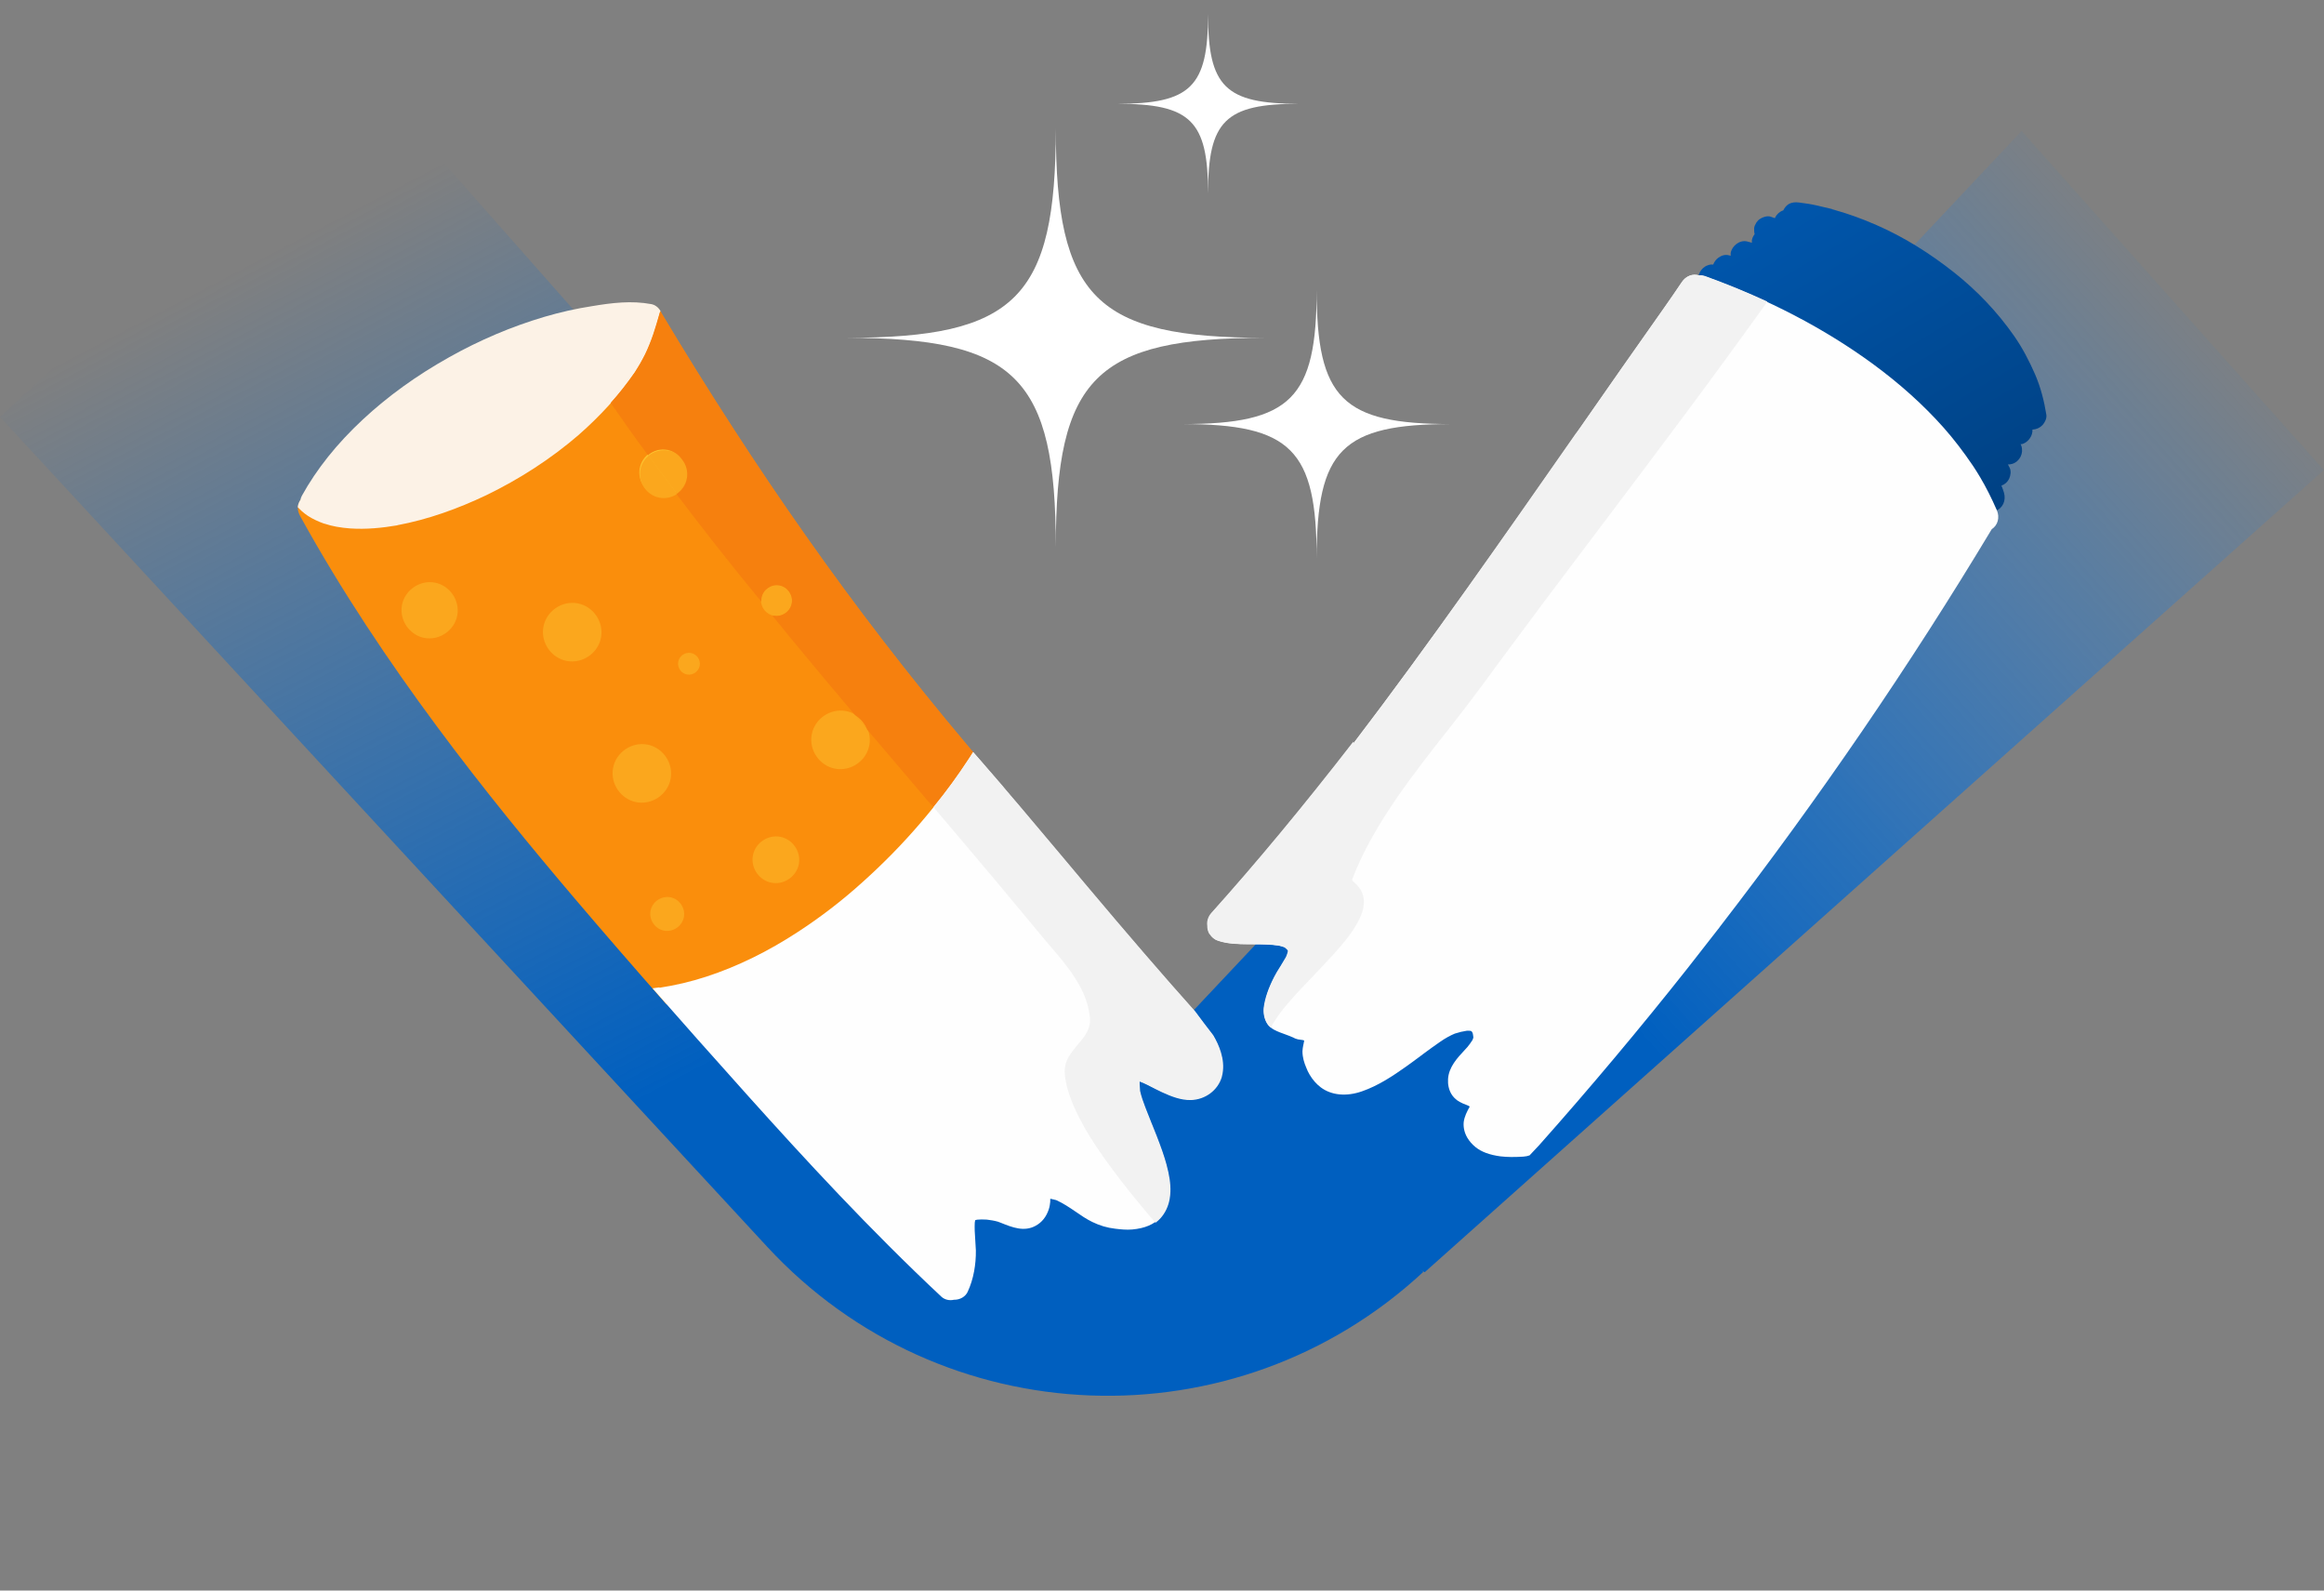 <svg width="152" height="104" viewBox="0 0 152 104" fill="none" xmlns="http://www.w3.org/2000/svg">
<rect x="0" y="0" width="152" height="104" fill="#808080" stroke="none"/>
<path d="M0 27.262L24.05 5.02L93.088 83.167C80.792 94.575 61.571 93.84 50.182 81.525L0 27.262Z" fill="url(#paint0_linear_854_1217)"/>
<path d="M93.181 83.186L72.934 71.51L132.223 8.564L151.989 30.736L93.181 83.186Z" fill="url(#paint1_linear_854_1217)"/>
<path d="M129.339 32.828C129.264 32.571 129.15 32.321 129.056 32.075C128.943 31.798 128.818 31.529 128.686 31.263C128.05 30.032 127.261 28.891 126.363 27.841C124.971 26.277 123.356 24.947 121.62 23.775C118.523 21.742 115.101 20.237 111.6 19.046C111.441 18.994 111.301 18.845 111.21 18.692C111.176 18.635 111.142 18.578 111.125 18.519C111.066 18.348 111.076 18.161 111.126 17.985C111.126 17.985 111.116 17.983 111.106 17.98C111.119 17.93 111.138 17.875 111.167 17.823C111.167 17.823 111.167 17.823 111.17 17.813C111.28 17.593 111.47 17.42 111.7 17.344C111.825 17.295 111.941 17.287 112.051 17.299C112.118 17.121 112.242 16.953 112.4 16.843C112.598 16.699 112.848 16.628 113.085 16.694C113.126 16.704 113.16 16.718 113.197 16.722C113.196 16.663 113.185 16.6 113.196 16.533C113.239 16.301 113.386 16.085 113.585 15.941C113.783 15.798 114.027 15.731 114.277 15.789C114.378 15.815 114.483 15.847 114.584 15.873C114.584 15.813 114.572 15.751 114.582 15.694C114.608 15.55 114.678 15.422 114.76 15.313C114.732 15.209 114.725 15.11 114.731 15.004C114.735 14.967 114.722 14.931 114.73 14.901C114.748 14.787 114.797 14.68 114.86 14.583C114.86 14.583 114.868 14.569 114.865 14.563C114.934 14.462 115.017 14.37 115.125 14.305C115.305 14.19 115.594 14.096 115.808 14.167C115.903 14.196 116.001 14.232 116.09 14.266C116.099 14.252 116.098 14.235 116.1 14.225C116.204 14.009 116.394 13.836 116.63 13.756C116.63 13.756 116.63 13.756 116.637 13.752C116.715 13.594 116.821 13.454 116.969 13.357C117.192 13.225 117.406 13.21 117.657 13.241C117.668 13.244 117.684 13.243 117.694 13.245C118.092 13.293 118.481 13.354 118.869 13.443C119.007 13.473 119.139 13.506 119.281 13.542C119.47 13.585 119.655 13.622 119.841 13.675C119.841 13.675 119.834 13.678 119.828 13.682C120.822 13.952 121.786 14.301 122.728 14.714C124.549 15.509 126.241 16.578 127.795 17.806C129.3 18.994 130.641 20.401 131.74 21.977C132.284 22.763 132.723 23.604 133.104 24.479C133.47 25.328 133.697 26.217 133.842 27.128C133.875 27.358 133.74 27.637 133.585 27.797C133.422 27.971 133.191 28.074 132.95 28.088C132.95 28.088 132.94 28.085 132.93 28.083C132.962 28.485 132.669 28.891 132.301 29.023C132.259 29.04 132.206 29.037 132.156 29.04C132.169 29.076 132.188 29.108 132.204 29.15C132.368 29.629 132.108 30.162 131.629 30.325C131.529 30.359 131.423 30.37 131.327 30.367C131.366 30.447 131.411 30.523 131.446 30.597C131.544 30.806 131.502 31.097 131.407 31.3C131.304 31.516 131.123 31.675 130.903 31.754C130.967 31.905 131.028 32.066 131.073 32.229C131.208 32.717 131.006 33.232 130.508 33.407C130.052 33.566 129.467 33.319 129.326 32.836L129.339 32.828Z" fill="url(#paint2_linear_854_1217)"/>
<path d="M79.125 61.059C79.031 60.9 78.985 60.721 78.988 60.538C78.944 60.246 79.044 59.937 79.256 59.7C82.257 56.353 85.296 52.693 88.539 48.506L88.498 48.625L88.425 48.72C93.576 41.983 98.475 34.965 103.211 28.18L103.364 27.96C105.179 25.353 106.997 22.751 108.83 20.159C109.233 19.593 109.623 19.017 110.012 18.442C110.269 18.049 110.722 17.884 111.129 18.02C111.247 18.002 111.372 18.023 111.491 18.064C115.609 19.542 119.316 21.472 122.491 23.794C124.242 25.078 125.801 26.474 127.122 27.962C127.776 28.701 128.409 29.521 129.047 30.466C129.207 30.707 129.357 30.945 129.504 31.193C129.889 31.842 130.252 32.556 130.606 33.369C130.805 33.836 130.663 34.35 130.27 34.6C124.944 43.463 118.96 52.217 112.474 60.616C112.453 60.654 112.417 60.71 112.368 60.757C111.716 61.599 111.06 62.436 110.404 63.272C107.28 67.224 104.001 71.131 100.664 74.883L100.352 75.214L100.041 75.545C99.922 75.59 99.791 75.616 99.626 75.628C99.029 75.664 98.571 75.66 98.136 75.609C97.426 75.514 96.888 75.317 96.504 75.003C96.289 74.829 96.105 74.62 95.973 74.398C95.784 74.08 95.702 73.724 95.731 73.38C95.779 72.999 95.946 72.685 96.127 72.354L96.044 72.3C95.812 72.214 95.553 72.11 95.326 71.96C95.162 71.843 95.022 71.693 94.924 71.528C94.762 71.254 94.687 70.912 94.708 70.555C94.757 69.769 95.314 69.172 95.804 68.649L95.976 68.461C96.101 68.309 96.21 68.159 96.311 67.996C96.327 67.952 96.347 67.897 96.366 67.843C96.353 67.704 96.336 67.619 96.318 67.544L96.261 67.449L96.202 67.407C96.098 67.391 96.012 67.391 95.929 67.397C95.677 67.434 95.435 67.492 95.153 67.582C94.857 67.706 94.538 67.878 94.203 68.111C93.831 68.366 93.465 68.635 93.1 68.903L92.946 69.02L92.713 69.193C92.455 69.381 92.206 69.571 91.951 69.748C91.127 70.332 90.156 70.985 89.079 71.358C88.06 71.713 87.085 71.62 86.391 71.103C86.097 70.882 85.855 70.604 85.655 70.267C85.568 70.121 85.494 69.967 85.433 69.805C85.301 69.497 85.189 69.15 85.186 68.739C85.193 68.606 85.213 68.465 85.243 68.327L85.275 68.178L85.301 68.034C85.253 68.011 85.186 67.999 85.113 67.991C84.939 67.974 84.831 67.952 84.719 67.907L84.585 67.84C84.365 67.746 84.209 67.685 84.045 67.627C83.827 67.55 83.565 67.456 83.314 67.321C83.128 67.225 82.981 67.08 82.872 66.895C82.709 66.622 82.64 66.258 82.675 65.911C82.754 65.305 82.976 64.623 83.355 63.899C83.463 63.689 83.584 63.488 83.709 63.293L83.754 63.224C83.882 63.019 84.003 62.818 84.121 62.61C84.17 62.504 84.215 62.391 84.246 62.27L84.259 62.176L84.221 62.112C84.196 62.084 84.16 62.053 84.12 62L84.019 61.931C83.896 61.883 83.771 61.846 83.643 61.819C83.107 61.741 82.563 61.737 81.959 61.734L81.684 61.734C80.941 61.728 80.282 61.705 79.661 61.498C79.447 61.427 79.263 61.278 79.146 61.081" fill="#FEFEFE"/>
<path d="M79.098 61.072C79.004 60.913 78.954 60.728 78.96 60.535C78.915 60.243 79.012 59.928 79.23 59.687C82.186 56.393 85.224 52.733 88.513 48.493L88.526 48.632C93.59 41.92 98.404 35.021 103.056 28.356L103.129 28.261L103.187 28.184L103.346 27.96C105.161 25.352 106.979 22.751 108.812 20.159C109.215 19.592 109.605 19.017 109.994 18.442C110.264 18.041 110.725 17.862 111.147 18.008C111.248 17.99 111.379 18.007 111.514 18.047C112.917 18.557 114.291 19.118 115.594 19.721C112.034 24.706 108.251 29.72 104.91 34.146L103.042 36.621C101.617 38.508 100.201 40.397 98.793 42.299L97.823 43.606L97.506 44.043C97.243 44.397 96.987 44.747 96.724 45.101C96.14 45.886 95.537 46.665 94.936 47.435L94.617 47.839C93.599 49.123 92.348 50.725 91.256 52.319C89.958 54.233 89.068 55.862 88.459 57.445C88.436 57.493 88.439 57.542 88.47 57.593L88.563 57.693L88.687 57.8C88.802 57.921 88.918 58.059 88.997 58.192C89.065 58.307 89.118 58.439 89.157 58.579C89.183 58.709 89.201 58.811 89.205 58.92C89.207 59.083 89.19 59.256 89.146 59.472C89.067 59.759 88.942 60.057 88.754 60.392C88.349 61.114 87.767 61.786 87.255 62.357C86.849 62.804 86.436 63.238 86.023 63.672L85.919 63.786L85.308 64.424L85.145 64.598C84.871 64.889 84.618 65.16 84.38 65.439C84.175 65.672 83.866 66.036 83.595 66.42C83.454 66.616 83.271 66.888 83.12 67.184C83.009 67.112 82.925 67.016 82.854 66.895C82.688 66.615 82.615 66.245 82.652 65.888C82.724 65.286 82.957 64.606 83.341 63.862C83.449 63.652 83.57 63.451 83.695 63.256L83.74 63.186C83.862 62.985 83.989 62.781 84.107 62.573C84.153 62.477 84.188 62.362 84.223 62.246L84.236 62.153L84.182 62.09L84.015 61.94C83.896 61.898 83.77 61.861 83.632 61.831C83.133 61.758 82.628 61.747 81.965 61.745L81.69 61.745C80.947 61.739 80.276 61.724 79.65 61.51C79.436 61.439 79.239 61.281 79.118 61.078" fill="#F2F2F2"/>
<path d="M19.5 33.072C19.526 32.938 19.579 32.816 19.664 32.693L19.665 32.685C19.665 32.685 19.668 32.67 19.669 32.663C20.483 32.946 21.324 33.164 22.176 33.284C23.088 33.414 24.01 33.447 24.924 33.4C26.871 33.282 28.78 32.794 30.582 32.046C32.411 31.279 34.142 30.286 35.752 29.116C36.584 28.512 37.39 27.88 38.132 27.175C38.858 26.474 39.54 25.719 40.148 24.904C40.754 24.096 41.299 23.245 41.781 22.36C42.193 21.601 42.569 20.827 42.909 20.04C43.059 20.145 43.179 20.291 43.252 20.482C46.322 25.603 49.475 30.483 52.663 35.007C55.968 39.699 59.52 44.306 63.214 48.691C63.517 49.057 63.829 49.417 64.133 49.775C63.759 50.417 63.356 51.047 62.946 51.667C62.949 51.652 62.967 51.64 62.977 51.626C61.939 53.174 60.806 54.65 59.586 56.056C58.328 57.493 56.991 58.862 55.55 60.118C53.752 61.679 51.805 63.081 49.653 64.128C48.406 64.724 47.104 65.194 45.749 65.452L45.796 65.446C45.316 65.534 44.824 65.598 44.331 65.63C44.073 65.644 43.817 65.65 43.563 65.642C41.359 63.143 39.411 60.892 37.557 58.714C32.056 52.236 25.047 43.551 19.666 33.807C19.532 33.566 19.454 33.365 19.494 33.11L19.499 33.08L19.5 33.072Z" fill="#FA8E0C"/>
<path d="M43.65 29.371C44.48 29.525 45.046 30.35 44.892 31.18C44.737 32.011 43.913 32.577 43.083 32.422C42.253 32.268 41.687 31.443 41.841 30.613C41.996 29.783 42.82 29.217 43.65 29.371Z" fill="#FCC12E"/>
<path d="M43.708 29.462C44.545 29.617 45.117 30.451 44.961 31.289C44.806 32.126 43.972 32.699 43.135 32.543C42.297 32.387 41.725 31.553 41.881 30.716C42.037 29.878 42.87 29.306 43.708 29.462Z" fill="#FBA71D"/>
<path d="M49.788 39.07C49.89 38.524 50.431 38.153 50.976 38.254C51.522 38.356 51.893 38.897 51.792 39.443C51.69 39.989 51.149 40.36 50.604 40.258C50.058 40.157 49.687 39.616 49.788 39.07Z" fill="#FBA71D"/>
<path d="M35.542 40.983C35.732 39.959 36.752 39.258 37.776 39.449C38.8 39.639 39.5 40.659 39.31 41.684C39.119 42.709 38.099 43.409 37.075 43.218C36.051 43.028 35.351 42.008 35.542 40.983Z" fill="#FBA71D"/>
<path d="M26.289 39.567C26.471 38.587 27.456 37.911 28.435 38.093C29.414 38.275 30.09 39.26 29.908 40.24C29.725 41.219 28.741 41.895 27.762 41.713C26.782 41.531 26.107 40.546 26.289 39.567Z" fill="#FBA71D"/>
<path d="M40.096 50.218C40.287 49.193 41.307 48.493 42.331 48.683C43.355 48.874 44.055 49.894 43.864 50.918C43.674 51.943 42.654 52.643 41.63 52.453C40.606 52.262 39.906 51.242 40.096 50.218Z" fill="#FBA71D"/>
<path d="M53.09 48.026C53.28 47.002 54.3 46.301 55.324 46.492C56.349 46.682 57.048 47.702 56.858 48.727C56.667 49.752 55.648 50.452 54.623 50.261C53.599 50.071 52.899 49.051 53.09 48.026Z" fill="#FBA71D"/>
<path d="M44.359 43.268C44.43 42.887 44.811 42.625 45.192 42.696C45.574 42.767 45.835 43.148 45.764 43.53C45.693 43.911 45.312 44.173 44.931 44.102C44.55 44.031 44.288 43.65 44.359 43.268Z" fill="#FBA71D"/>
<path d="M49.243 55.937C49.394 55.122 50.21 54.562 51.025 54.713C51.84 54.865 52.4 55.681 52.248 56.496C52.096 57.311 51.281 57.871 50.466 57.719C49.651 57.568 49.091 56.752 49.243 55.937Z" fill="#FBA71D"/>
<path d="M42.547 59.557C42.657 58.966 43.251 58.559 43.842 58.668C44.432 58.778 44.84 59.372 44.73 59.963C44.62 60.554 44.026 60.962 43.435 60.852C42.845 60.742 42.437 60.148 42.547 59.557Z" fill="#FBA71D"/>
<path d="M19.48 33.096C19.509 32.939 19.564 32.81 19.651 32.679C19.667 32.59 19.7 32.495 19.747 32.411C20.703 30.678 22.035 29.006 23.728 27.433C25.347 25.924 27.242 24.551 29.382 23.355C31.369 22.239 33.46 21.351 35.613 20.714C36.627 20.416 37.677 20.178 38.728 20.017C40.021 19.801 41.296 19.643 42.597 19.885C42.843 19.931 43.06 20.095 43.195 20.329C43.051 20.852 42.909 21.367 42.735 21.884L42.738 21.869C42.586 22.313 42.411 22.753 42.201 23.178C41.993 23.588 41.772 23.988 41.516 24.366C41.516 24.366 41.516 24.366 41.517 24.358C40.486 25.869 39.238 27.215 37.87 28.415L37.888 28.403C36.045 29.995 33.988 31.322 31.795 32.384C29.945 33.263 27.997 33.968 25.978 34.343L26 34.347C24.978 34.521 23.945 34.623 22.899 34.552C22.602 34.528 22.306 34.496 22.015 34.442C21.745 34.392 21.479 34.327 21.217 34.239C21.209 34.238 21.202 34.237 21.187 34.234C21.187 34.234 21.187 34.234 21.179 34.233L21.172 34.231L21.187 34.234C20.991 34.166 20.797 34.084 20.613 33.995C20.449 33.919 20.288 33.827 20.136 33.729C19.999 33.634 19.856 33.53 19.731 33.414C19.645 33.336 19.56 33.25 19.475 33.165C19.478 33.15 19.481 33.135 19.483 33.12L19.48 33.096ZM42.739 21.862C42.739 21.862 42.744 21.839 42.745 21.832C42.742 21.847 42.741 21.854 42.739 21.862Z" fill="#FCF2E6"/>
<path d="M43.135 64.584C44.169 64.428 45.196 64.186 46.193 63.86C48.293 63.175 50.281 62.175 52.129 60.971C53.65 59.986 55.085 58.883 56.425 57.669C57.761 56.471 59.021 55.189 60.187 53.827C61.322 52.506 62.378 51.109 63.339 49.647C63.445 49.489 63.545 49.33 63.645 49.163C64.153 49.76 64.661 50.357 65.168 50.955L65.518 51.36L65.847 51.754C66.273 52.251 66.699 52.748 67.116 53.251L69.505 56.086L71.043 57.92C73.159 60.433 75.616 63.32 78.139 66.141C78.529 66.662 78.919 67.184 79.319 67.699C79.66 68.273 80.093 69.236 79.916 70.186C79.902 70.26 79.887 70.343 79.858 70.415C79.607 71.265 78.8 71.858 77.867 71.886C77.215 71.896 76.581 71.647 75.99 71.374C75.847 71.309 75.706 71.236 75.557 71.162L75.416 71.09C75.126 70.943 74.831 70.787 74.528 70.669C74.503 70.966 74.519 71.171 74.529 71.327C74.607 71.697 74.751 72.088 74.881 72.429L74.927 72.554C75.043 72.846 75.159 73.139 75.275 73.431L75.344 73.599L75.624 74.3C75.922 75.068 76.107 75.613 76.251 76.127C76.438 76.827 76.526 77.393 76.506 77.915C76.499 78.077 76.484 78.244 76.454 78.401C76.365 78.88 76.165 79.291 75.871 79.624C75.48 80.061 74.868 80.319 74.05 80.391C73.68 80.423 73.309 80.385 72.946 80.341C72.4 80.278 71.932 80.137 71.442 79.899C71.052 79.71 70.695 79.466 70.346 79.223C69.941 78.946 69.521 78.667 69.078 78.469C68.975 78.442 68.879 78.416 68.775 78.397L68.692 78.381C68.7 78.507 68.689 78.651 68.661 78.801C68.644 78.891 68.626 78.988 68.594 79.075C68.434 79.564 68.142 79.927 67.738 80.146C66.987 80.563 66.209 80.256 65.468 79.956L65.266 79.88C65.023 79.811 64.775 79.773 64.54 79.745C64.288 79.729 64.094 79.731 63.905 79.75C63.865 79.758 63.823 79.774 63.783 79.782C63.776 79.819 63.764 79.887 63.754 79.939C63.735 80.291 63.755 80.643 63.785 81.059C63.796 81.293 63.816 81.521 63.826 81.755C63.833 82.221 63.792 82.685 63.712 83.119C63.621 83.605 63.484 84.052 63.291 84.464C63.147 84.786 62.783 84.996 62.39 84.986C62.099 85.055 61.795 84.983 61.582 84.796C56.891 80.411 52.58 75.725 48.985 71.722C46.614 69.084 44.549 66.75 42.679 64.623C42.829 64.604 42.979 64.586 43.131 64.56" fill="#FEFEFE"/>
<path d="M43.633 29.401C44.022 29.473 44.366 29.7 44.599 30.029C44.89 30.377 45.006 30.832 44.924 31.273C44.851 31.67 44.615 32.021 44.265 32.281C43.899 31.795 43.541 31.31 43.175 30.824C42.909 30.465 42.643 30.106 42.379 29.74C42.736 29.443 43.192 29.319 43.633 29.401Z" fill="#FA8E0C"/>
<path d="M56.696 47.637C56.448 47.351 56.208 47.059 55.967 46.774C56.292 46.982 56.553 47.286 56.696 47.637Z" fill="#FA8E0C"/>
<path d="M43.633 29.401C44.022 29.473 44.366 29.7 44.599 30.029C44.7 30.148 44.777 30.279 44.837 30.414C44.916 30.653 44.937 30.912 44.889 31.174C44.808 31.608 44.547 31.969 44.197 32.19C43.855 31.74 43.515 31.282 43.175 30.824C42.909 30.465 42.643 30.106 42.379 29.74C42.736 29.443 43.192 29.319 43.633 29.401Z" fill="#FCC12E"/>
<path d="M43.71 29.451C43.919 29.49 44.113 29.572 44.277 29.688C44.399 29.78 44.51 29.893 44.601 30.026C44.892 30.375 45.008 30.829 44.925 31.278C44.851 31.675 44.616 32.025 44.266 32.285C43.9 31.799 43.541 31.315 43.175 30.829C42.922 30.488 42.675 30.148 42.422 29.807C42.77 29.516 43.236 29.378 43.707 29.466" fill="#FBA71D"/>
<path d="M56.696 47.637C56.448 47.351 56.208 47.059 55.967 46.774C56.292 46.982 56.553 47.286 56.696 47.637Z" fill="#FBA71D"/>
<path d="M39.965 26.314C40.52 25.698 41.039 25.029 41.513 24.351C41.764 23.957 41.99 23.573 42.189 23.169C42.368 22.792 42.545 22.376 42.718 21.867C42.852 21.474 42.981 21.034 43.173 20.373C43.233 20.384 43.256 20.427 43.27 20.476C46.357 25.631 49.525 30.514 52.683 34.993C55.98 39.684 59.526 44.282 63.233 48.678L63.658 49.182C63.658 49.182 63.655 49.197 63.648 49.196C63.648 49.196 63.648 49.196 63.642 49.187L63.509 49.402L63.336 49.664C62.654 50.713 61.886 51.762 61.056 52.776L60.626 52.301L59.097 50.5L56.716 47.705C56.564 47.314 56.285 46.983 55.925 46.761C54.504 45.081 53.099 43.404 51.704 41.713L51.119 40.993L50.52 40.263L50.621 40.258C50.875 40.306 51.142 40.247 51.363 40.094C51.585 39.942 51.737 39.708 51.784 39.453C51.883 38.922 51.519 38.383 50.981 38.282C50.443 38.182 49.911 38.548 49.81 39.086C49.794 39.176 49.786 39.26 49.794 39.339C47.787 36.907 45.98 34.606 44.248 32.311C44.613 32.054 44.85 31.695 44.925 31.291C45.007 30.85 44.891 30.395 44.601 30.04C44.37 29.703 44.024 29.483 43.635 29.411C43.194 29.329 42.738 29.453 42.379 29.758C41.574 28.68 40.784 27.566 39.943 26.349L39.945 26.334L39.963 26.322" fill="#F6800E"/>
<path d="M61.047 52.779C61.047 52.779 61.047 52.779 61.049 52.772C61.888 51.752 62.648 50.702 63.329 49.66L63.501 49.398L63.634 49.183C64.017 49.579 64.359 49.983 64.703 50.38L64.876 50.574L65.194 50.943L65.544 51.348L65.873 51.742L65.957 51.835L66.032 51.927L66.108 52.018C66.458 52.424 66.808 52.829 67.149 53.241L69.538 56.076L71.077 57.91C73.806 61.156 76.129 63.847 78.172 66.131C78.561 66.66 78.953 67.174 79.352 67.689C79.723 68.315 80.135 69.258 79.96 70.2C79.946 70.275 79.931 70.357 79.909 70.431C79.648 71.295 78.831 71.902 77.891 71.928C77.223 71.943 76.59 71.686 75.991 71.412C75.848 71.347 75.707 71.274 75.558 71.2L75.417 71.127C75.135 70.982 74.839 70.826 74.527 70.714C74.549 70.974 74.551 71.168 74.567 71.333C74.647 71.696 74.784 72.078 74.894 72.361L74.967 72.552L75.183 73.096L75.314 73.43L75.383 73.597L75.663 74.299C75.95 75.041 76.143 75.588 76.29 76.126C76.483 76.835 76.57 77.408 76.55 77.93C76.543 78.092 76.528 78.259 76.498 78.416C76.409 78.895 76.208 79.314 75.905 79.652C75.817 79.752 75.705 79.855 75.579 79.947L75.228 79.549L74.899 79.155C74.285 78.422 73.49 77.454 72.743 76.441C72.006 75.453 71.451 74.615 70.981 73.815C70.404 72.795 70.028 71.951 69.806 71.144C69.703 70.746 69.649 70.411 69.636 70.106C69.636 70.022 69.637 69.936 69.644 69.853L69.671 69.711L69.69 69.606C69.719 69.495 69.753 69.393 69.802 69.294L69.903 69.088C70.055 68.854 70.211 68.635 70.38 68.434L70.49 68.3C70.637 68.134 70.766 67.98 70.882 67.816C71.018 67.624 71.151 67.409 71.216 67.182C71.229 67.114 71.258 67.042 71.27 66.975C71.279 66.93 71.287 66.885 71.288 66.839C71.296 66.709 71.29 66.576 71.276 66.442C71.228 66.077 71.152 65.738 71.042 65.416C70.916 65.052 70.763 64.714 70.593 64.42C70.402 64.075 70.216 63.785 70.032 63.526C69.81 63.222 69.579 62.923 69.34 62.631C69.126 62.367 68.903 62.109 68.681 61.851L68.388 61.51C68.153 61.234 67.921 60.944 67.68 60.659L67.403 60.321L65.151 57.62C63.796 56.006 62.432 54.399 61.068 52.791L61.071 52.776L61.047 52.779Z" fill="#F2F2F2"/>
<path d="M82.747 22.088C71.658 22.088 69.054 24.698 69.054 35.781C69.054 24.692 66.444 22.088 55.36 22.088C66.449 22.088 69.054 19.478 69.054 8.395C69.054 19.484 71.664 22.088 82.747 22.088Z" fill="white"/>
<path d="M94.903 27.728C87.787 27.728 86.115 29.403 86.115 36.515C86.115 29.399 84.44 27.728 77.328 27.728C84.444 27.728 86.115 26.053 86.115 18.941C86.115 26.057 87.79 27.728 94.903 27.728Z" fill="white"/>
<path d="M84.943 6.786C80.14 6.786 79.012 7.903 79.012 12.644C79.012 7.9 77.881 6.786 73.08 6.786C77.883 6.786 79.012 5.669 79.012 0.928C79.012 5.672 80.142 6.786 84.943 6.786Z" fill="white"/>
<defs>
<linearGradient id="paint0_linear_854_1217" x1="15.91" y1="17.43" x2="43.862" y2="70.848" gradientUnits="userSpaceOnUse">
<stop stop-color="#006EDD" stop-opacity="0"/>
<stop offset="1" stop-color="#005FBF"/>
</linearGradient>
<linearGradient id="paint1_linear_854_1217" x1="103.472" y1="63.364" x2="148.619" y2="22.876" gradientUnits="userSpaceOnUse">
<stop stop-color="#005FBF"/>
<stop offset="1" stop-color="#0B84FF" stop-opacity="0"/>
</linearGradient>
<linearGradient id="paint2_linear_854_1217" x1="129.586" y1="33.976" x2="117.188" y2="13.081" gradientUnits="userSpaceOnUse">
<stop stop-color="#004183"/>
<stop offset="1" stop-color="#0056AC"/>
</linearGradient>
</defs>
</svg>
